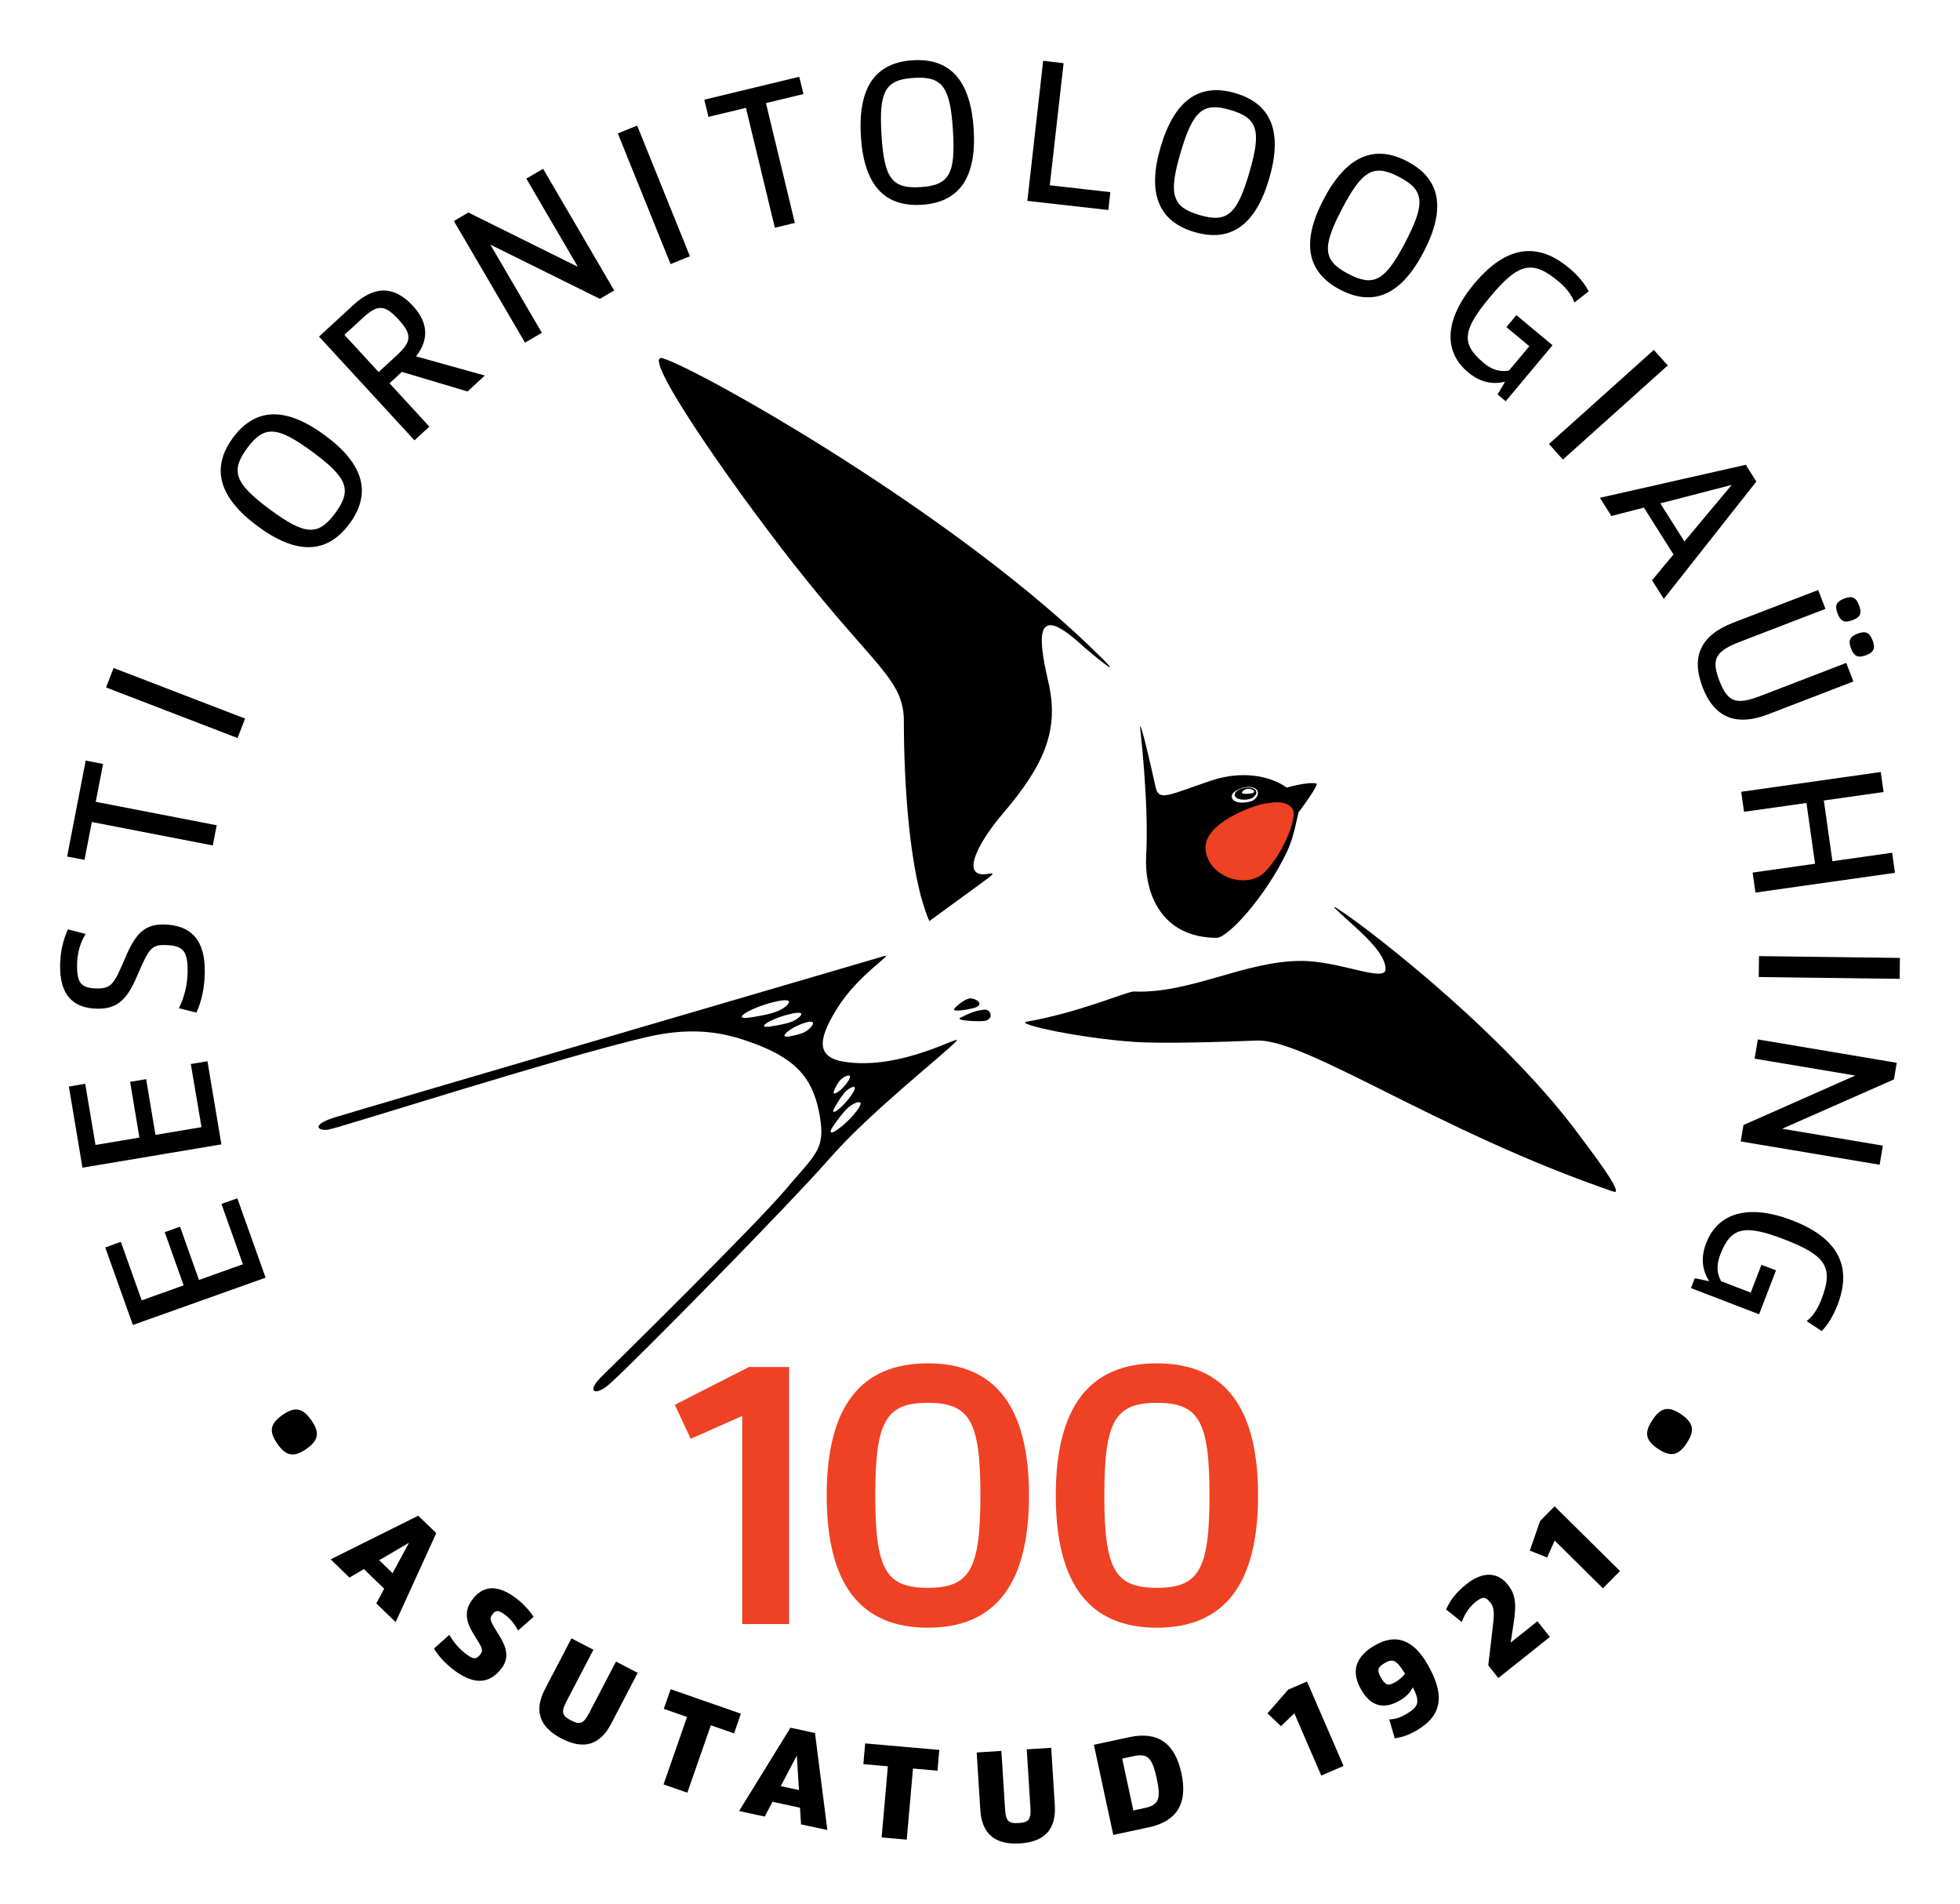 <?xml version="1.0" encoding="UTF-8" standalone="no"?>
<svg
   xmlns:dc="http://purl.org/dc/elements/1.1/"
   xmlns:cc="http://creativecommons.org/ns#"
   xmlns:rdf="http://www.w3.org/1999/02/22-rdf-syntax-ns#"
   xmlns:svg="http://www.w3.org/2000/svg"
   xmlns="http://www.w3.org/2000/svg"
   xmlns:xlink="http://www.w3.org/1999/xlink"
   xmlns:sodipodi="http://sodipodi.sourceforge.net/DTD/sodipodi-0.dtd"
   xmlns:inkscape="http://www.inkscape.org/namespaces/inkscape"
   height="316.712"
   width="326.161"
   inkscape:version="1.0 (4035a4fb49, 2020-05-01)"
   sodipodi:docname="logo100v.svg"
   xml:space="preserve"
   viewBox="0 0 326.161 316.712"
   id="Layer_1"
   version="1.1"><defs
   id="defs907" /><sodipodi:namedview
   inkscape:pagecheckerboard="false"
   fit-margin-bottom="10"
   fit-margin-right="10"
   fit-margin-left="10"
   fit-margin-top="10"
   lock-margins="true"
   inkscape:current-layer="Layer_1"
   inkscape:window-maximized="0"
   inkscape:window-y="0"
   inkscape:window-x="0"
   inkscape:cy="110.6985"
   inkscape:cx="115.17127"
   inkscape:zoom="1.858"
   showgrid="false"
   id="namedview905"
   inkscape:window-height="1658"
   inkscape:window-width="2428"
   inkscape:pageshadow="2"
   inkscape:pageopacity="0"
   guidetolerance="10"
   gridtolerance="10"
   objecttolerance="10"
   borderopacity="1"
   bordercolor="#666666"
   pagecolor="#ffffff" />
<style
   id="style872"
   type="text/css">
	.st0{clip-path:url(#SVGID_2_);}
	.st1{clip-path:url(#SVGID_2_);fill:#EF4123;}
</style>
<g
   transform="translate(-134.829,-139.302)"
   id="g902">
	<defs
   id="defs875">
		<rect
   height="1000"
   width="1000"
   y="0"
   x="0"
   id="SVGID_1_" />
	</defs>
	<clipPath
   id="SVGID_2_">
		<use
   height="100%"
   width="100%"
   y="0"
   x="0"
   id="use877"
   style="overflow:visible"
   xlink:href="#SVGID_1_" />
	</clipPath>
	<path
   id="path880"
   clip-path="url(#SVGID_2_)"
   d="m 245.12,198.91 c 5.89,1.75 49.17,25.99 73.2,50.01 3.62,3.62 -1.83,-0.8 -3.51,-2.33 -7.24,-6.61 -7.57,-2.52 -5.55,6.07 1.92,8.15 -0.67,13.96 -7.7,22.18 -3.2,3.75 -6.4,9.09 -3.75,9.85 1.34,0.38 3.87,-1.04 0.55,1.37 -3.17,2.3 -8.88,6.48 -8.88,6.48 -3.43,-7.85 -4.24,-23.75 -4.24,-33.2 0,-7.02 -4.71,-8.89 -18.1,-25.91 -11.49,-14.6 -25.93,-35.68 -22.02,-34.52"
   class="st0" />
	<path
   id="path882"
   clip-path="url(#SVGID_2_)"
   d="m 305.68,309.28 c 8.94,-1.58 16.74,-5.06 17.85,-5.02 9.39,0.39 18.41,-5.09 27.84,-5.09 6.38,0 14.03,3.66 14.03,1.36 0,-3.17 -5.58,-7.29 -8.38,-10.07 -2.88,-2.87 26.14,17.86 40.86,38.03 1.1,1.51 7.5,9.76 5.46,9.07 -29.31,-10.01 -51.18,-25.48 -59.41,-25.14 -5.16,0.21 -15.39,0.55 -20.25,0.23 -8.99,-0.6 -20.11,-2.99 -18,-3.37"
   class="st0" />
	<path
   id="path884"
   clip-path="url(#SVGID_2_)"
   d="m 342.98,272.62 c -1.2,0.35 -2.78,0.35 -3.13,-0.56 -0.43,-1.12 2.05,-2.06 3.31,-1.79 1.65,0.35 1.02,2 -0.18,2.35 m 10.88,-2.98 c -1.56,-0.29 -4.92,0.7 -4.92,0.7 -1.89,-1.45 -6.6,-3.19 -12.63,-1.15 -6.97,2.36 -8.64,3.48 -9.17,1.1 -2.38,-10.72 -2.6,-10.38 -2.6,-9.98 0,0 1.51,12.63 1.02,21.33 -0.34,6.05 2.37,13.65 11.73,13.69 1.82,0.01 8.08,-6.73 11.7,-14.32 1.11,-2.32 1.64,-5.41 1.92,-6.55 0.01,0 3.56,-4.71 2.95,-4.82"
   class="st0" />
	<path
   id="path886"
   clip-path="url(#SVGID_2_)"
   d="m 343.54,271 c 0,0.26 -0.43,0.29 -0.98,0.35 -0.7,0.07 -1.29,0 -0.99,-0.35 0.7,-0.81 1.97,-0.38 1.97,0 m -0.25,-0.56 c -0.95,-0.39 -3.1,0.2 -2.99,1.13 0.11,0.88 1.83,0.91 2.67,0.6 0.85,-0.32 1.41,-1.29 0.32,-1.73"
   class="st0" />
	<path
   id="path888"
   clip-path="url(#SVGID_2_)"
   d="m 345.18,284.5 c -2.86,2.71 -9.07,0.87 -9.72,-3.7 -0.65,-4.57 8.16,-7.5 9.52,-7.74 1.37,-0.24 3.68,-0.73 4.86,0.68 1.18,1.42 -1.8,8.05 -4.66,10.76"
   class="st1" />
	<path
   id="path890"
   clip-path="url(#SVGID_2_)"
   d="m 269.07,310.8 c -0.31,0.2 -0.84,0.56 -2.88,0.93 -2.04,0.37 0.09,-1.48 2.5,-2.24 2.41,-0.77 1.23,0.75 0.38,1.31 m -2.12,-1.69 c -0.39,0.19 -1.07,0.52 -3.83,0.95 -2.76,0.43 -0.13,-1.25 3.08,-2.03 3.19,-0.78 1.82,0.56 0.75,1.08 m -2.38,-1.74 c -0.49,0.24 -1.35,0.66 -4.84,1.2 -3.49,0.54 -0.16,-1.58 3.88,-2.56 4.05,-0.99 2.31,0.71 0.96,1.36 m 9,19.15 c 1.71,-2.44 2.36,-2.92 2.72,-3.2 1.01,-0.76 2.97,-1.39 0.7,1.3 -2.26,2.67 -5.13,4.34 -3.42,1.9 m 2.81,-4.85 c -1.58,2.2 -3.72,3.66 -2.55,1.68 1.17,-1.98 1.64,-2.39 1.91,-2.63 0.73,-0.65 2.22,-1.25 0.64,0.95 m -0.45,-2.44 c -1,1.55 -2.88,2.75 -2.26,1.4 0.62,-1.35 1,-1.67 1.22,-1.85 0.6,-0.51 2.05,-1.1 1.04,0.45 m -1.61,-12.45 c 3.36,-5.29 9.26,-8.9 7.71,-8.44 -8.14,2.4 -87.56,25.62 -91.52,26.87 -3.96,1.24 -2.8,2.26 -1.1,2.04 1.7,-0.23 38.06,-11.92 53.02,-15.41 8.46,-1.97 13.73,-0.5 18.14,1.16 7.2,2.71 9.77,6.21 10.73,12.3 0.83,5.26 -0.76,6.02 -5.85,12.02 -5.09,6 -27.81,28.36 -30.41,30.9 -2.82,2.74 -1.13,3.41 1.17,1.38 4.13,-3.63 30.18,-30.13 36.6,-37.49 6.79,-7.78 18.86,-17.18 21.13,-19.57 1.43,-1.52 -9.02,4.98 -18.72,3.39 -5.02,-0.82 -3.96,-4.33 -0.9,-9.15"
   class="st0" />
	<path
   id="path892"
   clip-path="url(#SVGID_2_)"
   d="m 294.67,308.6 c 1.93,-0.94 2.63,-1.16 3.91,-1.32 1.22,-0.15 1.66,1.59 0.1,1.87 -0.76,0.14 -5.12,-0.01 -4.01,-0.55"
   class="st0" />
	<path
   id="path894"
   clip-path="url(#SVGID_2_)"
   d="m 293.66,307.08 c 0.61,-0.71 2.03,-1.73 2.69,-1.68 1.12,0.09 2.17,0.98 0.86,1.5 -0.63,0.25 -4.23,0.97 -3.55,0.18"
   class="st0" />
	<path
   id="path896"
   clip-path="url(#SVGID_2_)"
   d="m 327.35,403.47 c -7,0 -8.75,-3.07 -8.75,-15.36 0,-12.34 1.75,-15.42 8.75,-15.42 7,0 8.75,3.08 8.75,15.42 0,12.29 -1.75,15.36 -8.75,15.36 m 0,6.63 c 11.25,0 16.83,-7.29 16.83,-21.99 0,-14.7 -5.58,-21.99 -16.83,-21.99 -11.25,0 -16.83,7.29 -16.83,21.99 0.01,14.71 5.58,21.99 16.83,21.99 m -38.12,-6.63 c -7,0 -8.75,-3.07 -8.75,-15.36 0,-12.34 1.75,-15.42 8.75,-15.42 7,0 8.75,3.08 8.75,15.42 -0.01,12.29 -1.76,15.36 -8.75,15.36 m 0,6.63 c 11.25,0 16.83,-7.29 16.83,-21.99 0,-14.7 -5.58,-21.99 -16.83,-21.99 -11.25,0 -16.83,7.29 -16.83,21.99 0,14.71 5.58,21.99 16.83,21.99 m -30.89,-0.61 h 7.8 v -42.76 h -6.68 l -12.34,6.29 2.65,5.66 8.57,-3.81 z"
   class="st1" />
	<path
   id="path898"
   clip-path="url(#SVGID_2_)"
   d="m 415.51,379.4 c 1.4,-2.11 1.15,-3.41 -0.98,-4.84 -2.07,-1.38 -3.34,-1.1 -4.72,0.98 -1.4,2.11 -1.17,3.4 0.93,4.81 2.11,1.4 3.39,1.13 4.77,-0.95 m -13.94,24.15 2.84,-2.88 -10.89,-10.76 -2.4,2.43 -1.72,4.94 2.89,1.14 1.25,-2.82 z m -17.41,14.93 8.59,-6.84 -2.08,-2.61 -4.45,3.55 0.48,-3.16 c 0.55,-3.45 0.25,-4.95 -0.96,-6.48 -1.72,-2.17 -4.23,-2.2 -6.87,-0.09 -1.65,1.31 -2.77,2.71 -3.39,4.23 l 2.61,2.07 c 0.51,-1.42 1.27,-2.52 2.28,-3.33 1.17,-0.93 1.67,-0.91 2.47,0.1 0.58,0.73 0.68,1.54 0.47,3.44 l -0.82,6.99 z m -19.49,-0.01 c -0.75,-1.28 -0.62,-1.79 0.61,-2.5 1.32,-0.77 1.94,-0.52 3.36,1.79 -0.42,0.55 -0.94,1 -1.6,1.39 -1.19,0.69 -1.65,0.55 -2.37,-0.68 m -1.07,-5.42 c -3.27,1.91 -4,4.38 -2.21,7.45 1.57,2.69 3.74,3.26 6.4,1.7 1.01,-0.59 1.72,-1.3 2.14,-2.19 1.28,2.48 0.95,3.27 -1.09,4.46 -1.01,0.59 -1.89,0.87 -2.83,0.89 l 0.92,3.15 c 1.29,-0.19 2.42,-0.61 3.66,-1.33 4.23,-2.47 4.77,-5.89 1.74,-11.08 -2.37,-4.06 -5.26,-5.07 -8.73,-3.05 m -8.9,21.65 3.71,-1.6 -6.08,-14.05 -3.14,1.36 -3.44,3.94 2.25,2.14 2.22,-2.15 z m -31.27,5.81 -1.86,-8.63 1.89,-0.41 c 2.34,-0.5 3.11,0.24 3.86,3.73 0.74,3.42 0.33,4.4 -2.01,4.9 z m -3.34,4.07 5.92,-1.27 c 4.7,-1.01 6.5,-3.99 5.42,-8.99 -1.08,-5.03 -3.95,-7.02 -8.65,-6.01 l -5.92,1.27 z m -15.53,1.41 c 4.13,-0.26 6.05,-2.37 5.8,-6.37 l -0.6,-9.54 -4.07,0.26 0.61,9.71 c 0.12,1.94 -0.27,2.45 -1.96,2.55 -1.69,0.11 -2.14,-0.35 -2.26,-2.29 l -0.61,-9.71 -4.11,0.26 0.6,9.54 c 0.25,3.99 2.44,5.85 6.6,5.59 m -13.43,-15.56 -12.33,-1.08 -0.3,3.45 4.08,0.36 -1.04,11.83 4.18,0.37 1.04,-11.83 4.08,0.36 z m -26.38,6.03 2.68,-5.09 0.35,5.74 z m 3.38,6.36 4.38,0.94 -2.06,-16.14 -4.08,-0.88 -8.55,13.86 4.27,0.92 1.29,-2.46 4.58,0.99 z m -10.01,-18.42 -11.69,-4.07 -1.14,3.27 3.87,1.35 -3.91,11.22 3.96,1.38 3.91,-11.22 3.87,1.35 z m -29.85,4.14 c 3.67,1.91 6.41,1.1 8.26,-2.46 l 4.42,-8.47 -3.61,-1.88 -4.5,8.62 c -0.9,1.72 -1.5,1.95 -3,1.17 -1.5,-0.78 -1.65,-1.41 -0.76,-3.13 l 4.5,-8.62 -3.65,-1.9 -4.42,8.47 c -1.85,3.55 -0.94,6.27 2.76,8.2 m -17.64,-11.2 c 3.22,2.32 5.79,2.11 7.76,-0.62 1.08,-1.5 0.88,-3.12 -0.42,-5.22 -1.53,-2.46 -1.78,-2.82 -1.23,-3.58 0.56,-0.78 1.01,-0.78 2.09,0 0.9,0.65 1.62,1.53 2.21,2.65 l 2.59,-2.29 c -0.91,-1.31 -1.94,-2.39 -3.13,-3.24 -2.99,-2.16 -5.36,-1.99 -7.15,0.5 -1.23,1.7 -1.07,3.44 0.26,5.57 1.45,2.32 1.7,2.68 1.18,3.39 -0.64,0.88 -1.13,0.9 -2.28,0.07 -1.14,-0.82 -2.1,-1.91 -2.91,-3.28 l -2.56,2.29 c 0.9,1.43 2.09,2.67 3.59,3.76 m -12.7,-18.47 4.96,-2.9 -2.73,5.06 z m -0.48,7.19 3.22,3.11 6.76,-14.8 -3,-2.9 -14.58,7.26 3.14,3.03 2.4,-1.41 3.37,3.26 z M 180.98,379.5 c 1.45,2.07 2.76,2.32 4.86,0.84 2.03,-1.43 2.23,-2.71 0.8,-4.75 -1.45,-2.07 -2.75,-2.33 -4.82,-0.87 -2.06,1.44 -2.27,2.74 -0.84,4.78"
   class="st0" />
	<path
   id="path900"
   clip-path="url(#SVGID_2_)"
   d="m 430.37,350.65 -2.42,-0.93 -1.78,4.63 -4.92,-1.89 c -0.75,-1.27 -0.81,-2.72 -0.18,-4.36 1.79,-4.65 3.95,-5.19 10.76,-2.57 6.92,2.66 8.14,4.66 6.1,9.95 -0.62,1.61 -1.43,2.81 -2.46,3.62 l 2.51,1.65 c 1.06,-1.1 1.93,-2.54 2.64,-4.37 2.5,-6.49 -0.01,-11.15 -7.56,-14.05 -7.12,-2.74 -12.33,-1.36 -14.31,3.79 -0.89,2.3 -0.73,4.4 0.49,6.3 l -0.01,0.03 -2.38,-0.49 -0.63,1.64 11.34,4.36 z m -3.02,-38.42 -0.54,3.2 16.75,2.81 -18.6,8.23 -0.46,2.73 23.12,3.88 0.53,-3.18 -16.75,-2.81 18.6,-8.21 0.46,-2.76 z m 0.19,-13.86 -0.04,3.48 23.45,0.3 0.04,-3.48 z m 22.16,-17.2 -9.94,1.41 -1.43,-10.1 9.94,-1.41 -0.47,-3.33 -23.22,3.29 0.47,3.33 10.39,-1.47 1.43,10.11 -10.39,1.47 0.47,3.33 23.22,-3.29 z m -31.55,-27.54 c 1.95,5.07 5.57,6.57 10.91,4.51 l 14.19,-5.46 -1.19,-3.09 -14.19,5.46 c -4.15,1.6 -5.53,1.1 -6.92,-2.5 -1.38,-3.6 -0.69,-4.89 3.46,-6.49 l 14.19,-5.46 -1.21,-3.14 -14.19,5.46 c -5.34,2.06 -7.01,5.61 -5.05,10.71 m 24.71,-6.44 c 0.51,1.33 1.17,1.62 2.49,1.12 1.31,-0.5 1.6,-1.16 1.09,-2.47 -0.51,-1.33 -1.17,-1.62 -2.48,-1.12 -1.31,0.5 -1.61,1.16 -1.1,2.47 m -2.25,-5.83 c 0.51,1.33 1.17,1.62 2.49,1.12 1.31,-0.5 1.6,-1.16 1.09,-2.47 -0.51,-1.33 -1.17,-1.63 -2.48,-1.12 -1.31,0.5 -1.6,1.16 -1.1,2.47 m -29.49,-18.31 11.88,-3.07 -7.87,9.41 z m -1.38,12.79 1.96,3.1 15.4,-19.53 -1.76,-2.78 -24.27,5.49 1.91,3.03 5.41,-1.4 4.92,7.8 z m -17.15,-22.67 2.32,2.59 17.45,-15.66 -2.32,-2.58 z m -5.42,-21.44 -1.66,1.99 3.81,3.18 -3.38,4.04 c -1.45,0.3 -2.83,-0.11 -4.18,-1.23 -3.82,-3.19 -3.64,-5.42 1.04,-11.02 4.75,-5.69 7.04,-6.19 11.39,-2.56 1.32,1.1 2.19,2.27 2.63,3.5 l 2.38,-1.85 c -0.7,-1.36 -1.78,-2.65 -3.29,-3.91 -5.33,-4.46 -10.55,-3.59 -15.74,2.61 -4.89,5.85 -5.27,11.23 -1.04,14.76 1.89,1.58 3.93,2.11 6.12,1.57 l 0.02,0.02 -1.23,2.1 1.35,1.13 7.79,-9.32 z m -27.95,-6.85 c -4.23,-2.2 -4.45,-4.36 -1.1,-10.77 3.39,-6.51 5.3,-7.58 9.52,-5.38 4.23,2.2 4.43,4.38 1.04,10.89 -3.35,6.41 -5.24,7.46 -9.46,5.26 m -1.37,2.62 c 5.57,2.91 10.18,0.83 13.89,-6.29 3.74,-7.17 2.83,-12.17 -2.75,-15.07 -5.57,-2.91 -10.19,-0.79 -13.93,6.38 -3.71,7.1 -2.78,12.07 2.79,14.98 m -23.41,-12.42 c -4.57,-1.34 -5.2,-3.42 -3.16,-10.36 2.07,-7.04 3.73,-8.46 8.3,-7.12 4.57,1.34 5.2,3.44 3.13,10.48 -2.04,6.94 -3.7,8.34 -8.27,7 m -0.83,2.83 c 6.03,1.77 10.15,-1.16 12.41,-8.85 2.28,-7.76 0.42,-12.48 -5.61,-14.26 -6.03,-1.77 -10.15,1.19 -12.44,8.95 -2.26,7.69 -0.39,12.39 5.64,14.16 m -24.09,-7.78 2.3,-20.32 -3.4,-0.39 -2.63,23.3 13.47,1.52 0.34,-2.98 z m -21.49,0.3 c -4.76,0.3 -6.06,-1.43 -6.51,-8.65 -0.46,-7.32 0.62,-9.23 5.37,-9.52 4.76,-0.3 6.06,1.46 6.52,8.78 0.45,7.21 -0.62,9.09 -5.38,9.39 m 0.19,2.94 c 6.27,-0.39 9.14,-4.56 8.64,-12.56 -0.51,-8.07 -3.87,-11.88 -10.14,-11.48 -6.28,0.39 -9.14,4.59 -8.63,12.66 0.49,8 3.85,11.78 10.13,11.38 m -20.39,-21.29 -15.8,3.81 0.69,2.86 6.24,-1.5 4.81,19.94 3.33,-0.8 -4.81,-19.93 6.24,-1.51 z m -21.41,31.16 3.22,-1.3 -8.78,-21.74 -3.22,1.3 z m -24.22,13.07 2.8,-1.64 -8.57,-14.67 18.23,9.02 2.38,-1.39 -11.83,-20.24 -2.79,1.63 8.57,14.67 -18.21,-9.03 -2.42,1.41 z m -24.36,4.89 -5.7,-6.19 3.09,-2.84 c 2.45,-2.25 3.62,-2.2 5.89,0.26 2.29,2.49 2.25,3.68 -0.22,5.95 z m 5.96,11.36 2.48,-2.28 -6.63,-7.21 2.06,-1.9 10.92,3.26 2.88,-2.65 -11.44,-3.19 c 2.18,-2.83 2.02,-5.62 -0.53,-8.4 -3.09,-3.36 -6.38,-3.4 -9.92,-0.14 l -5.7,5.25 z m -13.19,12.11 c -2.83,3.83 -4.99,3.72 -10.81,-0.57 -5.9,-4.36 -6.67,-6.4 -3.84,-10.24 2.83,-3.84 5.01,-3.7 10.91,0.65 5.82,4.3 6.57,6.33 3.74,10.16 m 2.38,1.76 c 3.73,-5.06 2.39,-9.93 -4.07,-14.69 -6.51,-4.8 -11.58,-4.67 -15.32,0.39 -3.73,5.06 -2.36,9.95 4.15,14.75 6.45,4.75 11.5,4.61 15.24,-0.45 m -18.63,35.66 1.25,-3.24 -21.88,-8.42 -1.25,3.24 z m -25.27,3.75 -3.09,15.96 2.89,0.56 1.22,-6.3 20.13,3.9 0.65,-3.36 -20.13,-3.9 1.22,-6.3 z m 19.82,35.17 c 0.07,-5.22 -2.21,-7.84 -6.88,-7.9 -3.22,-0.04 -4.69,1.62 -6.34,5.5 -1.83,4.31 -2.29,5.17 -4.67,5.14 -2.7,-0.04 -3.4,-0.86 -3.36,-3.95 0.02,-1.92 0.5,-3.62 1.42,-5.12 l -2.95,-0.76 c -0.84,1.85 -1.27,3.84 -1.3,6 -0.06,4.76 2.01,7.15 6.26,7.2 3.41,0.04 4.96,-1.72 6.56,-5.46 1.9,-4.42 2.33,-5.16 4.58,-5.13 3.07,0.04 3.86,0.96 3.82,4.43 -0.03,2.15 -0.51,4.16 -1.45,6.08 l 2.91,0.73 c 0.91,-2 1.37,-4.24 1.4,-6.76 m -0.55,25.82 -7.66,1.28 -1.55,-9.27 -2.67,0.45 1.55,9.27 -7.31,1.23 -1.71,-10.18 -2.72,0.46 2.26,13.5 23.12,-3.88 -2.32,-13.83 -2.77,0.46 z m 6.89,22.81 -7.31,2.61 -3.15,-8.86 -2.55,0.91 3.15,8.85 -6.98,2.49 -3.47,-9.73 -2.6,0.93 4.6,12.9 22.09,-7.87 -4.71,-13.21 -2.64,0.94 z"
   class="st0" />
</g>
</svg>
